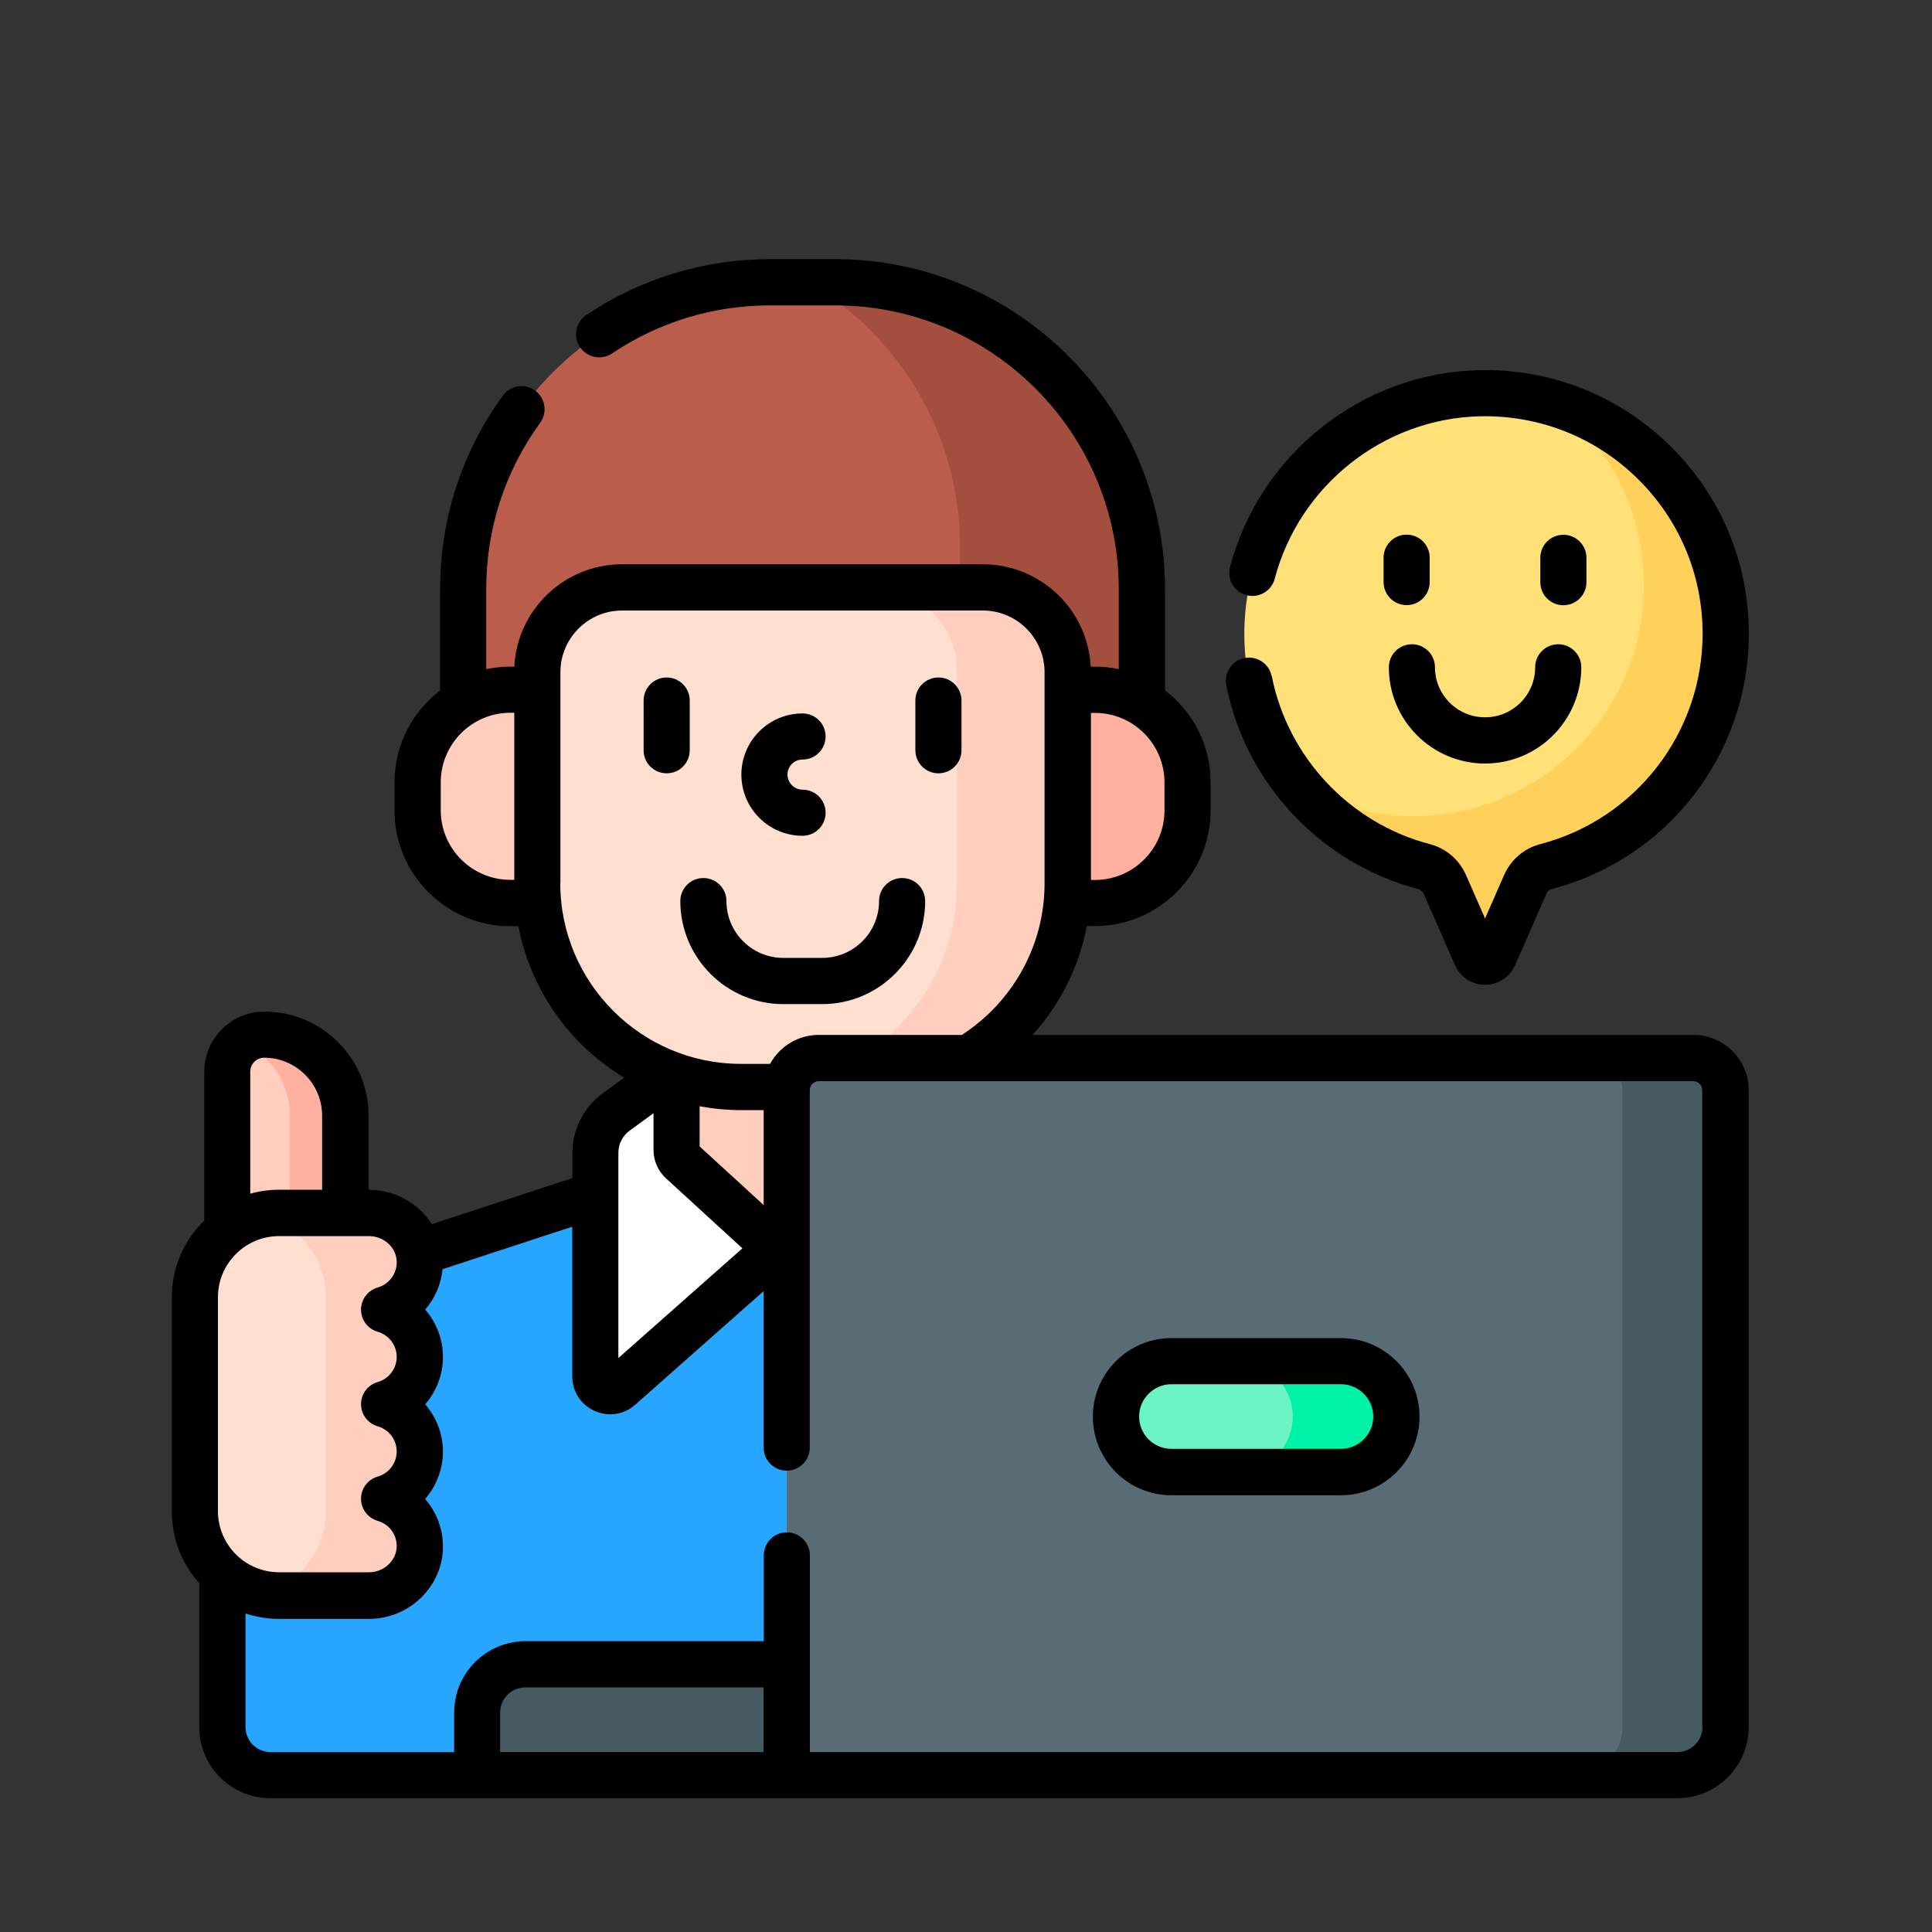 <?xml version="1.0" encoding="UTF-8"?>
<svg xmlns="http://www.w3.org/2000/svg" id="_レイヤー_1" data-name="レイヤー 1" version="1.1" viewBox="0 0 150 150">
  <rect x="0" y="0" width="150" height="150" fill="#333333" stroke="none"/>
  <defs>
    <style>
      .cls-1 {
        fill: #000;
      }

      .cls-1, .cls-2, .cls-3, .cls-4, .cls-5, .cls-6, .cls-7, .cls-8, .cls-9, .cls-10, .cls-11, .cls-12, .cls-13, .cls-14 {
        stroke-width: 0px;
      }

      .cls-2 {
        fill: #00f2a6;
      }

      .cls-3 {
        fill: #26a6fe;
      }

      .cls-4 {
        fill: #465a61;
      }

      .cls-5 {
        fill: #ffdfcf;
      }

      .cls-6 {
        fill: #bb5d4c;
      }

      .cls-7 {
        fill: #596c76;
      }

      .cls-8 {
        fill: #6cf5c2;
      }

      .cls-9 {
        fill: #ffe177;
      }

      .cls-10 {
        fill: #a44f3e;
      }

      .cls-11 {
        fill: #ffcebf;
      }

      .cls-12 {
        fill: #fff;
      }

      .cls-13 {
        fill: #ffd15b;
      }

      .cls-14 {
        fill: #ffb09e;
      }
    </style>
  </defs>
  <g>
    <path class="cls-9" d="M133.97,49.21c0-10.47-8.61-18.92-19.13-18.67-9.99.24-18.1,8.45-18.23,18.44-.11,8.78,5.85,16.19,13.94,18.3.73.19,1.32.71,1.62,1.4l2.43,5.54c.26.6,1.11.6,1.37,0l2.43-5.54c.3-.69.9-1.21,1.62-1.4,8.02-2.1,13.95-9.39,13.95-18.07Z"></path>
    <path class="cls-13" d="M120.82,31.37c4.15,3.28,6.81,8.36,6.81,14.07,0,9.91-8.03,17.93-17.93,17.93-3.23,0-6.26-.86-8.88-2.35,2.47,3.02,5.85,5.25,9.74,6.27.73.19,1.32.71,1.62,1.4l2.43,5.54c.26.6,1.11.6,1.37,0l2.43-5.54c.3-.69.9-1.21,1.62-1.4,8.02-2.1,13.95-9.39,13.95-18.07,0-8.39-5.53-15.49-13.15-17.84h0Z"></path>
  </g>
  <g>
    <path class="cls-6" d="M39.62,53.8h2.35v-1.61c0-3.5,2.84-6.34,6.34-6.34h28.01c3.5,0,6.34,2.84,6.34,6.34v1.61h2.35c1.34,0,2.59.38,3.65,1.04v-9.1c0-13.16-10.67-23.83-23.83-23.83h-5.04c-13.16,0-23.83,10.67-23.83,23.83v9.1c1.06-.66,2.31-1.04,3.65-1.04Z"></path>
    <path class="cls-10" d="M64.83,21.92h-2.07c7.05,4.14,11.78,11.8,11.78,20.56v3.37h1.77c3.5,0,6.34,2.84,6.34,6.34v1.61h2.35c1.34,0,2.59.38,3.65,1.04v-9.1c0-13.16-10.67-23.83-23.83-23.83h0Z"></path>
    <path class="cls-3" d="M61.32,96.85l-.24-.58-12.95,11.46c-.74.66-1.91.13-1.91-.86v-14.1l-13.71,4.49c.05.22.07.45.08.68.03,1.77-1.15,3.28-2.77,3.74,1.6.46,2.77,1.93,2.77,3.68s-1.17,3.22-2.77,3.68c1.6.46,2.77,1.93,2.77,3.68s-1.17,3.22-2.77,3.68c1.62.47,2.79,1.97,2.77,3.74-.04,2.11-1.85,3.76-3.96,3.76h-6.97c-1.7,0-3.25-.65-4.41-1.71v11.9c0,2.06,1.67,3.73,3.73,3.73h40.34v-40.97Z"></path>
    <g>
      <g>
        <path class="cls-11" d="M41.72,68.58v-15.02h-2.1c-3.97,0-7.19,3.22-7.19,7.19v2.17c0,3.97,3.22,7.19,7.19,7.19h2.18c-.05-.5-.08-1.01-.08-1.53Z"></path>
        <path class="cls-14" d="M85.01,53.56h-2.1v15.02c0,.52-.03,1.03-.08,1.53h2.18c3.97,0,7.19-3.22,7.19-7.19v-2.17c0-3.97-3.22-7.19-7.19-7.19Z"></path>
      </g>
      <g>
        <path class="cls-12" d="M61.08,84.64c0-.17.02-.33.05-.49h-3.59c-1.9,0-3.71-.34-5.4-.97l-4.3,3.13c-1.02.74-1.62,1.93-1.62,3.19v17.35c0,.99,1.17,1.52,1.91.86l12.95-11.46v-11.62Z"></path>
        <path class="cls-11" d="M61.08,84.64c0-.16.02-.32.05-.47h-3.59c-1.75,0-3.44-.3-5.01-.83v5.96c0,.32.14.63.37.85l8.18,7.5v-13Z"></path>
        <path class="cls-5" d="M63.58,82.15h11.64c4.6-2.77,7.68-7.81,7.68-13.57v-16.39c0-3.64-2.95-6.59-6.59-6.59h-28.01c-3.64,0-6.59,2.95-6.59,6.59v16.39c0,8.74,7.08,15.82,15.82,15.82h3.55c.12-1.27,1.19-2.25,2.49-2.25Z"></path>
        <path class="cls-11" d="M74.31,52.19v16.39c0,5.76-3.08,10.8-7.68,13.57h8.59c4.6-2.77,7.68-7.81,7.68-13.57v-16.39c0-3.64-2.95-6.59-6.59-6.59h-8.59c3.64,0,6.59,2.95,6.59,6.59h0Z"></path>
      </g>
    </g>
  </g>
  <g>
    <path class="cls-4" d="M61.33,129.21h-20.54c-2.07,0-3.75,1.68-3.75,3.75v4.86h24.29v-8.61Z"></path>
    <path class="cls-7" d="M130.22,137.82H61.08v-53.18c0-1.38,1.12-2.5,2.5-2.5h67.89c1.38,0,2.5,1.12,2.5,2.5v49.43c0,2.07-1.68,3.75-3.75,3.75Z"></path>
    <path class="cls-4" d="M131.47,82.15h-8.01c1.38,0,2.5,1.12,2.5,2.5v49.43c0,2.07-1.68,3.75-3.75,3.75h8.01c2.07,0,3.75-1.68,3.75-3.75v-49.43c0-1.38-1.12-2.5-2.5-2.5Z"></path>
    <path class="cls-8" d="M104.11,114.29h-13.16c-2.38,0-4.3-1.93-4.3-4.3s1.93-4.3,4.3-4.3h13.16c2.38,0,4.3,1.93,4.3,4.3,0,2.38-1.93,4.3-4.3,4.3Z"></path>
    <path class="cls-2" d="M104.11,105.68h-8.04c2.38,0,4.3,1.93,4.3,4.3s-1.93,4.3-4.3,4.3h8.04c2.38,0,4.3-1.93,4.3-4.3s-1.93-4.3-4.3-4.3Z"></path>
  </g>
  <g>
    <path class="cls-11" d="M21.66,94.42h5.14v-7.79c0-3.48-2.82-6.3-6.3-6.3-1.59,0-2.87,1.29-2.87,2.87v12.68c1.09-.91,2.5-1.46,4.03-1.46Z"></path>
    <path class="cls-14" d="M20.51,80.33c-.64,0-1.23.21-1.7.56,2.18.99,3.69,3.18,3.69,5.73v7.79h4.31v-7.79c0-3.48-2.82-6.3-6.3-6.3Z"></path>
    <path class="cls-5" d="M32.59,105.36c0-1.75-1.17-3.22-2.77-3.68,1.62-.47,2.79-1.97,2.77-3.74-.04-2.11-1.85-3.76-3.96-3.76h-6.97c-3.61,0-6.54,2.93-6.54,6.54v16.64c0,3.61,2.93,6.54,6.54,6.54h6.97c2.11,0,3.92-1.65,3.96-3.76.03-1.77-1.15-3.28-2.77-3.74,1.6-.46,2.77-1.93,2.77-3.68s-1.17-3.22-2.77-3.68c1.6-.46,2.77-1.93,2.77-3.68h0Z"></path>
    <path class="cls-11" d="M32.59,112.72c0-1.75-1.17-3.22-2.77-3.68,1.6-.46,2.77-1.93,2.77-3.68s-1.17-3.22-2.77-3.68c1.62-.47,2.79-1.97,2.77-3.74-.04-2.11-1.85-3.76-3.96-3.76h-6.97c-.5,0-.99.06-1.45.16,2.91.66,5.09,3.26,5.09,6.38v16.64c0,3.11-2.17,5.72-5.09,6.38.47.11.95.16,1.45.16h6.97c2.11,0,3.92-1.65,3.96-3.76.03-1.77-1.15-3.28-2.77-3.74,1.6-.46,2.77-1.93,2.77-3.68Z"></path>
  </g>
  <g>
    <path class="cls-1" d="M98.73,52.5c-.19-.97-1.14-1.6-2.11-1.41-.97.19-1.6,1.14-1.41,2.11,1.51,7.64,7.35,13.85,14.89,15.82.19.05.35.19.44.38l2.43,5.54c.4.92,1.32,1.52,2.33,1.52s1.92-.6,2.33-1.52l2.43-5.54c.08-.19.25-.34.43-.38,9-2.35,15.29-10.5,15.29-19.81,0-5.56-2.19-10.76-6.17-14.65-3.98-3.88-9.24-5.95-14.8-5.82-9.05.21-16.99,6.5-19.31,15.28-.25.96.32,1.94,1.28,2.19.96.25,1.94-.32,2.19-1.28,1.91-7.25,8.46-12.43,15.92-12.61,4.6-.1,8.93,1.6,12.21,4.8,3.28,3.21,5.09,7.5,5.09,12.08,0,7.68-5.18,14.4-12.61,16.34-1.26.33-2.28,1.21-2.81,2.42l-1.47,3.35-1.47-3.35c-.53-1.21-1.55-2.09-2.81-2.42-6.22-1.62-11.04-6.75-12.28-13.05h0Z"></path>
    <path class="cls-1" d="M115.29,55.69c-2.14,0-3.88-1.74-3.88-3.88,0-.99-.8-1.79-1.79-1.79s-1.79.8-1.79,1.79c0,4.12,3.35,7.47,7.47,7.47s7.47-3.35,7.47-7.47c0-.99-.8-1.79-1.79-1.79s-1.79.8-1.79,1.79c0,2.14-1.74,3.88-3.88,3.88Z"></path>
    <path class="cls-1" d="M109.21,41.51c-.99,0-1.79.8-1.79,1.79v1.89c0,.99.8,1.79,1.79,1.79s1.79-.8,1.79-1.79v-1.89c0-.99-.8-1.79-1.79-1.79Z"></path>
    <path class="cls-1" d="M121.38,46.99c.99,0,1.79-.8,1.79-1.79v-1.89c0-.99-.8-1.79-1.79-1.79s-1.79.8-1.79,1.79v1.89c0,.99.8,1.79,1.79,1.79Z"></path>
    <path class="cls-1" d="M63.83,77.96c4.41,0,8-3.59,8-8,0-.99-.8-1.79-1.79-1.79s-1.79.8-1.79,1.79c0,2.43-1.98,4.41-4.41,4.41h-3.03c-2.43,0-4.41-1.98-4.41-4.41,0-.99-.8-1.79-1.79-1.79s-1.79.8-1.79,1.79c0,4.41,3.59,8,8,8h3.03Z"></path>
    <path class="cls-1" d="M53.55,58.25v-3.86c0-.99-.8-1.79-1.79-1.79s-1.79.8-1.79,1.79v3.86c0,.99.8,1.79,1.79,1.79s1.79-.8,1.79-1.79Z"></path>
    <path class="cls-1" d="M72.86,60.04c.99,0,1.79-.8,1.79-1.79v-3.86c0-.99-.8-1.79-1.79-1.79s-1.79.8-1.79,1.79v3.86c0,.99.8,1.79,1.79,1.79h0Z"></path>
    <path class="cls-1" d="M62.31,64.89c.99,0,1.79-.8,1.79-1.79s-.8-1.79-1.79-1.79c-.64,0-1.17-.52-1.17-1.17s.52-1.17,1.17-1.17c.99,0,1.79-.8,1.79-1.79s-.8-1.79-1.79-1.79c-2.62,0-4.75,2.13-4.75,4.75s2.13,4.75,4.75,4.75Z"></path>
    <path class="cls-1" d="M104.11,103.89h-13.16c-3.36,0-6.1,2.73-6.1,6.1s2.73,6.1,6.1,6.1h13.16c3.36,0,6.1-2.73,6.1-6.1,0-3.36-2.73-6.1-6.1-6.1ZM104.11,112.49h-13.16c-1.38,0-2.51-1.13-2.51-2.51s1.13-2.51,2.51-2.51h13.16c1.38,0,2.51,1.13,2.51,2.51s-1.13,2.51-2.51,2.51Z"></path>
    <path class="cls-1" d="M131.47,80.35h-51.3c2.11-2.34,3.6-5.24,4.21-8.45h.62c4.96,0,8.99-4.03,8.99-8.99v-2.17c0-2.91-1.39-5.5-3.54-7.14v-7.86c0-14.13-11.49-25.62-25.62-25.62h-5.04c-5.11,0-10.05,1.5-14.27,4.34-.82.55-1.04,1.67-.49,2.49.55.82,1.67,1.04,2.49.49,3.63-2.44,7.88-3.73,12.27-3.73h5.04c12.15,0,22.03,9.88,22.03,22.03v6.21c-.6-.13-1.22-.19-1.86-.19h-.32c-.22-4.42-3.89-7.95-8.37-7.95h-28.01c-4.48,0-8.15,3.53-8.37,7.95h-.32c-.64,0-1.26.07-1.86.19v-6.21c0-4.68,1.45-9.15,4.19-12.92.58-.8.4-1.92-.4-2.5-.8-.58-1.92-.4-2.5.4-3.19,4.39-4.87,9.59-4.87,15.03v7.86c-2.15,1.64-3.54,4.23-3.54,7.14v2.17c0,4.96,4.03,8.99,8.99,8.99h.63c.95,4.98,4.01,9.22,8.21,11.76l-1.66,1.21c-1.48,1.08-2.36,2.81-2.36,4.64v1.95l-10.91,3.57c-1.02-1.59-2.83-2.66-4.88-2.66h-.03v-5.75c0-4.46-3.63-8.09-8.09-8.09-2.57,0-4.67,2.09-4.67,4.67v11.55c-1.55,1.51-2.52,3.63-2.52,5.96v16.64c0,2.14.81,4.09,2.13,5.56v11.17c0,3.05,2.48,5.52,5.52,5.52h109.24c3.06,0,5.54-2.49,5.54-5.54v-49.43c0-2.37-1.93-4.29-4.29-4.29h0ZM84.7,55.35h.31c2.98,0,5.4,2.42,5.4,5.4v2.17c0,2.98-2.42,5.4-5.4,5.4h-.31v-12.97ZM39.93,68.31h-.31c-2.98,0-5.4-2.42-5.4-5.4v-2.17c0-2.98,2.42-5.4,5.4-5.4h.31v12.97ZM43.51,68.58v-16.39c0-2.64,2.15-4.79,4.79-4.79h28.01c2.64,0,4.79,2.15,4.79,4.79v16.39c0,4.93-2.56,9.27-6.42,11.77h-11.11c-1.63,0-3.05.91-3.78,2.25h-2.26c-7.73,0-14.03-6.29-14.03-14.03h0ZM59.29,86.19v7.37l-4.97-4.55v-3.12c1.04.19,2.12.3,3.22.3h1.75ZM48.01,89.51c0-.69.33-1.34.89-1.74l1.84-1.34v2.87c0,.82.35,1.61.95,2.17l5.95,5.45-9.63,8.52v-15.92h0ZM19.43,83.2c0-.59.48-1.08,1.08-1.08,2.48,0,4.5,2.02,4.5,4.5v5.75h-3.35c-.77,0-1.52.11-2.23.31v-9.48ZM16.92,117.36v-16.64c0-2.62,2.13-4.75,4.75-4.75h6.97c1.18,0,2.15.9,2.16,2,.02.92-.59,1.74-1.47,1.99-.77.22-1.3.92-1.3,1.72s.53,1.5,1.3,1.72c.87.25,1.47,1.05,1.47,1.95s-.6,1.7-1.47,1.95c-.77.22-1.3.92-1.3,1.72s.53,1.5,1.3,1.72c.87.25,1.47,1.05,1.47,1.95s-.6,1.7-1.47,1.95c-.77.22-1.3.92-1.3,1.72s.53,1.5,1.3,1.72c.88.25,1.49,1.07,1.47,1.99-.02,1.1-.99,2-2.16,2h-6.97c-2.62,0-4.75-2.13-4.75-4.75h0ZM59.29,136.03h-20.46v-3.07c0-1.08.88-1.95,1.95-1.95h18.5v5.02ZM132.18,134.08c0,1.08-.88,1.95-1.95,1.95H62.88v-15.27c0-.99-.8-1.79-1.79-1.79s-1.79.8-1.79,1.79v6.66h-18.5c-3.06,0-5.54,2.49-5.54,5.54v3.07h-14.26c-1.07,0-1.94-.87-1.94-1.94v-8.82c.82.27,1.7.42,2.61.42h6.97c3.12,0,5.7-2.48,5.75-5.53.02-1.42-.49-2.75-1.38-3.78.86-1,1.38-2.3,1.38-3.67s-.51-2.68-1.38-3.68c.87-1,1.38-2.3,1.38-3.68s-.51-2.68-1.38-3.67c.75-.87,1.23-1.96,1.35-3.14l10.07-3.3v11.62c0,1.17.66,2.2,1.73,2.68,1.07.48,2.28.3,3.16-.48l9.97-8.82v12.15c0,.99.8,1.79,1.79,1.79s1.79-.8,1.79-1.79v-27.75c0-.39.32-.7.7-.7h67.89c.39,0,.7.32.7.7v49.43Z"></path>
  </g>
</svg>
